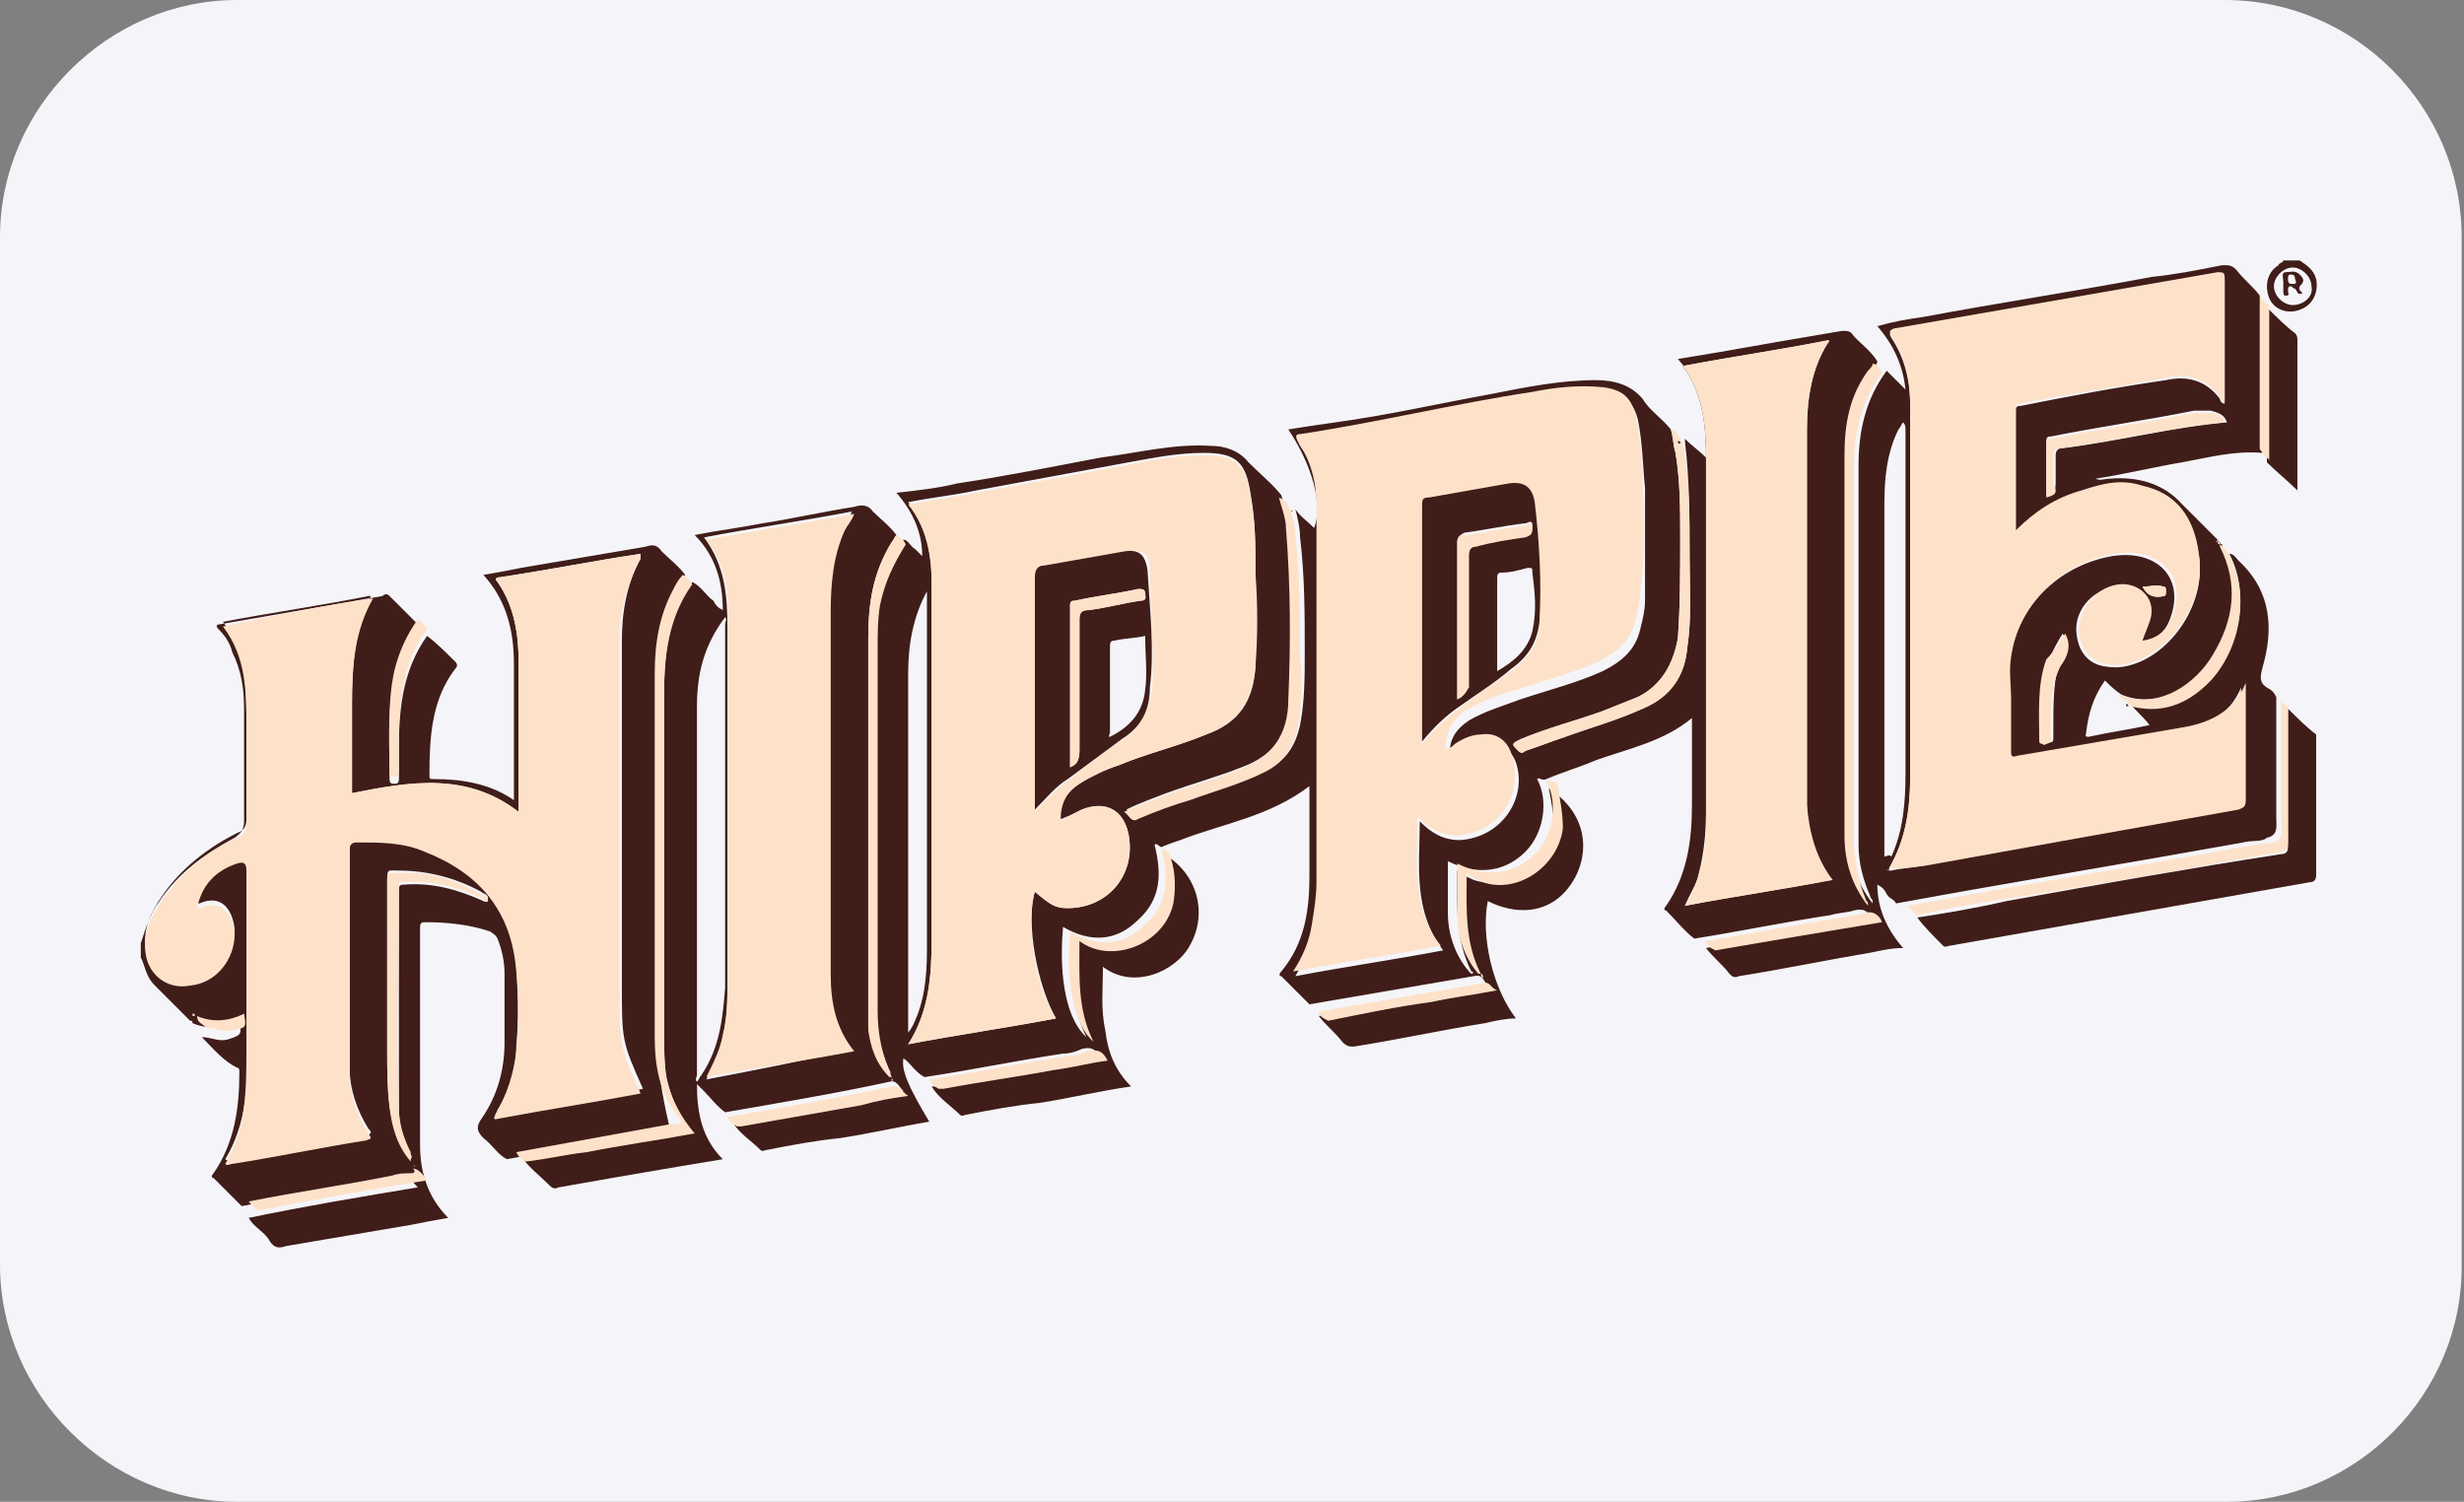 <?xml version="1.0" encoding="UTF-8"?> <svg xmlns="http://www.w3.org/2000/svg" xmlns:xlink="http://www.w3.org/1999/xlink" version="1.1" id="Layer_1" x="0px" y="0px" viewBox="0 0 105 64" style="enable-background:new 0 0 105 64;" xml:space="preserve"><rect x="0" y="0" width="105" height="64" fill="#808080" stroke="none"/> <style type="text/css"> .hpc0{fill:#F5F5F9;} .hpc1{fill:#401D19;} .hpc2{fill:#FDE2C9;} </style> <path class="hpc0" d="M94.9,64H10.1C4.6,64,0,59.4,0,53.9V10.1C0,4.6,4.6,0,10.1,0h84.7c5.6,0,10.1,4.6,10.1,10.1v43.7 C105,59.4,100.4,64,94.9,64z"></path> <g> <path class="hpc1" d="M28,44.2c0-3,0-6,0-9c0-2.2,0-4.4,0-6.5c0-1.3,0.2-2.5,0.8-3.6c0.1-0.2,0.2-0.4,0.4-0.6c-0.3-0.4-0.7-0.7-1-1 c-0.2-0.3-0.4-0.3-0.7-0.2c-1.8,0.3-3.5,0.6-5.3,0.9c-0.5,0.1-1,0.2-1.6,0.3c1,1.1,1.3,2.4,1.3,3.8c0,1.8,0,3.6,0,5.4 c0,0.1,0,0.2,0,0.4c-1-0.7-2.2-0.9-3.4-0.9c-0.2,0-0.2,0-0.2-0.2c0-1.6,0.1-3.2,1.1-4.5c0.1-0.1,0.1-0.2,0-0.3 c-0.4-0.4-0.8-0.8-1.2-1.1c-1,1.4-1.2,3-1.2,4.7c0,0.5,0,0.9,0,1.4c0,0.2-0.1,0.2-0.2,0.2c-0.1,0-0.2,0-0.2-0.2 c0-1.4-0.1-2.9,0.2-4.3c0.2-0.8,0.5-1.5,1-2.2c0,0,0-0.1,0-0.1c-0.4-0.4-0.8-0.8-1.2-1.2c-0.1-0.1-0.2-0.1-0.3,0 c-2.3,0.4-4.6,0.8-6.9,1.2c-0.2,0-0.2,0.1-0.1,0.2c0.3,0.3,0.5,0.6,0.6,1c0.4,0.8,0.5,1.6,0.5,2.4c0,1.6,0,3.2,0,4.8 c0,0.3-0.1,0.5-0.4,0.7c-1.3,0.7-2.4,1.5-3.2,2.7c-0.4,0.5-0.6,1.2-0.8,1.8v0.6c0.2,0.4,0.2,0.8,0.6,1.2c0.5,0.5,1,1,1.5,1.5 c0.1,0,0.1,0,0.1,0.1l0,0c0.7,0.3,1.4,0.2,2-0.1c0.1,0.6,0.1,0.6-0.5,0.8c-0.4,0.1-0.7-0.1-1.1-0.1c0.5,0.5,0.9,1,1.5,1.3 c0.1,0,0.1,0.1,0.1,0.2c0,1.5-0.2,3-1.1,4.3c-0.1,0.1-0.1,0.2,0,0.2c0.4,0.4,0.8,0.8,1.2,1.2c2-0.4,4.1-0.7,6.1-1.1 c0.3-0.1,0.5-0.1,0.8-0.1c0.2,0,0.2-0.1,0.1-0.2c0.2,0.2,0.3,0.4,0.5,0.6c-2.4,0.4-4.8,0.8-7.2,1.3c0.2,0.4,0.7,0.6,0.9,1 c0.2,0.3,0.4,0.3,0.7,0.2c1.8-0.3,3.5-0.6,5.3-0.9c0.5-0.1,1-0.2,1.6-0.3c-0.9-0.9-1.2-2-1.2-3.1c0-3,0-6.1,0-9.2 c0-0.2,0-0.3,0.2-0.3c1,0,1.9,0.1,2.8,0.4c0.1,0.1,0.2,0.1,0.3,0.3c0.2,0.5,0.3,1,0.3,1.5c0,1,0,2,0,2.9c0,1.2-0.3,2.3-1,3.3 c-0.2,0.3-0.2,0.5,0.1,0.8c0.4,0.3,0.6,0.7,1,0.9c2.2-0.4,4.4-0.8,6.6-1.2c0.1,0,0.1,0,0.2,0c0.2,0,0.3-0.1,0.1-0.3 C28.2,46.6,28,45.4,28,44.2z M17.6,49.6C17.6,49.6,17.5,49.5,17.6,49.6C17.5,49.5,17.5,49.5,17.6,49.6 C17.6,49.5,17.6,49.5,17.6,49.6C17.7,49.6,17.7,49.6,17.6,49.6C17.6,49.7,17.6,49.6,17.6,49.6z M20.6,38.4 c-1.1-0.5-2.2-0.8-3.4-0.7c-0.1,0-0.2,0-0.2,0.2c0,3.2,0,6.3,0,9.4c0,0.7,0.2,1.3,0.5,1.9c0,0,0.1,0.1,0,0.2 c-0.6-0.7-0.8-1.5-0.9-2.3c-0.1-0.8-0.1-1.6-0.1-2.4v-7.1c0-0.6,0-0.5,0.5-0.5c1.2,0,2.4,0.3,3.5,0.9c0.1,0.1,0.3,0.1,0.3,0.3 C20.7,38.5,20.6,38.4,20.6,38.4z M21.2,47.5c-0.1-0.1,0-0.1,0-0.2c0.5-0.8,0.8-1.8,0.8-2.7c0.1-1.1,0.1-2.2,0-3.4 c-0.2-2.6-1.6-4.2-3.9-5.1c-0.9-0.4-1.9-0.4-2.9-0.4c-0.2,0-0.3,0.1-0.3,0.3c0,3.2,0,6.4,0,9.5c0,0.9,0.3,1.8,0.8,2.6 c0.1,0.1,0.2,0.2-0.1,0.3c-1.9,0.3-3.8,0.7-5.7,1c-0.1,0-0.2,0.1-0.3,0c0.9-1.5,1-3.2,0.9-4.9c0-2.5,0-5.1,0-7.6 c0-0.3-0.1-0.4-0.4-0.3c-0.9,0.3-1.5,0.9-1.7,1.9c0.1,0,0.1,0,0.1,0c0.9-0.4,1.4,0.2,1.5,1.1c0,1.1-0.8,2.1-1.9,2.2 c-1,0.2-1.8-0.4-1.9-1.4c-0.1-0.8,0.2-1.5,0.7-2.2c0.8-1.2,2-2.1,3.2-2.7c0.3-0.1,0.4-0.3,0.4-0.6c0-1.4,0-2.7,0-4.1 c0-1.5,0-3-1-4.3c2.1-0.4,4.2-0.7,6.2-1.1c0,0,0.1,0,0.1,0c0,0,0,0,0,0C15.1,26.9,15,28.4,15,30c0,1.1,0,2.2,0,3.4v0.4 c2.5-0.5,4.9-0.9,7.1,0.8v-0.4c0-2,0-4,0-6c0-1.2-0.2-2.4-0.9-3.4c-0.1-0.1-0.1-0.2,0.1-0.2c2-0.3,4-0.7,6-1c0,0,0,0,0,0 c0,0.1,0,0.1,0,0.2c-0.6,1.1-0.8,2.3-0.8,3.5V42c0,2.3,0,2.4,0.9,4.4C25.3,46.8,23.2,47.2,21.2,47.5z"></path> <path class="hpc1" d="M98.7,11.9c-0.1-0.4-0.4-0.6-0.7-0.8h-0.7c0,0.1-0.2,0.1-0.2,0.2c-0.5,0.3-0.6,0.9-0.4,1.4 c0.2,0.5,0.8,0.7,1.3,0.5C98.6,13,98.8,12.4,98.7,11.9z M97.7,13c-0.4,0-0.8-0.4-0.8-0.8c0-0.4,0.4-0.8,0.8-0.8 c0.4,0,0.8,0.4,0.8,0.8C98.6,12.6,98.2,13,97.7,13z"></path> <path class="hpc1" d="M97,34.8c0-1.7,0-3.4,0-5.1c-0.1-0.2-0.2-0.3-0.4-0.4c-0.3-0.2-0.3-0.4-0.2-0.8c0.5-1.7,0.4-3.3-1-4.6 c-0.1-0.1-0.2-0.3-0.4-0.3c1,1.9,0.3,4.4-1.1,5.6c-0.9,0.8-1.9,1.1-3.1,0.8h0c0,0,0,0,0,0c0.2,0.3,0.5,0.5,0.8,0.9 c-0.9,0.2-1.7,0.3-2.6,0.5c-0.2,0-0.1-0.1-0.1-0.2c0.1-0.8,0.3-1.5,0.8-2.2c0.2,0.2,0.4,0.4,0.7,0.6c1.7,0.7,3.3-0.5,4-1.7 c0.9-1.5,1.1-3,0.3-4.6c0,0,0-0.1,0-0.1c-0.1,0-0.1-0.1-0.1-0.1c0,0-0.1,0-0.1-0.1c-0.5-0.5-1-1-1.5-1.5c-0.8-0.9-1.9-1.2-3.1-1.1 c-0.2,0-0.4,0.1-0.6,0c1.3-0.2,2.5-0.5,3.7-0.7c1.1-0.2,2.2-0.5,3.4-0.4c0-0.1-0.1-0.1-0.1-0.2c0-2.1,0-4.3,0-6.5 c-0.3-0.4-0.7-0.7-1-1.1c-0.2-0.2-0.3-0.2-0.6-0.2c-1,0.2-2,0.4-3,0.5c-3.2,0.6-6.5,1.1-9.7,1.7c-0.7,0.1-1.3,0.2-2,0.4 c0.7,0.8,1.1,1.7,1.2,2.7c-0.3-0.3-0.5-0.5-0.8-0.8c-0.9,1.2-1.2,2.6-1.2,4v16.2c0,0.8,0.2,1.5,0.5,2.2c0,0.1,0.1,0.1,0.1,0.2 c0,0,0,0.1,0,0.1c-0.7-0.9-1-1.9-1-3c0-5.4,0-10.8,0-16.2c0-1.3,0.2-2.5,1-3.6c0.1-0.1,0.2-0.2,0.2-0.3c-0.3-0.5-0.8-0.8-1.1-1.2 c-0.1-0.1-0.2-0.1-0.4-0.1c-1.8,0.3-3.5,0.6-5.2,0.9c-0.6,0.1-1.2,0.2-1.8,0.3c1.1,1.2,1.3,2.6,1.2,4.2c-0.3-0.3-0.6-0.5-0.9-0.8v0 h0c0,0,0,0,0,0.1C72,20.5,72,22,72,23.6c0,1.3,0.1,2.7-0.1,4c-0.1,1.2-0.7,2.1-1.9,2.6c-1.1,0.5-2.2,0.8-3.3,1.2 c-0.6,0.2-1.1,0.4-1.7,0.6c-0.1,0.1-0.2,0.1-0.3,0c-0.3-0.3-0.3-0.3,0.1-0.5c1.2-0.5,2.4-0.8,3.5-1.2c0.5-0.2,1-0.4,1.5-0.6 c1-0.5,1.5-1.4,1.7-2.5c0.1-1.4,0.1-2.8,0.1-4.3c0-1.2,0-2.4-0.2-3.6c-0.1-0.3-0.1-0.7-0.2-1c-0.4-0.5-0.9-0.8-1.2-1.3 c-0.5-0.6-1.2-0.8-2-0.8c-1.5,0-3,0.3-4.5,0.6c-2.2,0.4-4.4,0.9-6.6,1.2c-0.7,0.1-1.4,0.2-2,0.3c1,1.5,1.5,3.2,1.1,4.2 c-0.3-0.3-0.6-0.5-0.8-0.8v0c0.1,0.4,0.2,0.8,0.2,1.2c0.2,1.6,0.2,3.3,0.2,4.9c0,1,0,2.1-0.2,3.1c-0.2,0.9-0.6,1.5-1.4,1.9 c-1,0.5-2.1,0.8-3.2,1.2c-0.7,0.2-1.5,0.5-2.2,0.8c-0.3,0.2-0.4-0.2-0.6-0.3c0.6-0.3,1.2-0.5,1.7-0.7c1.1-0.4,2.2-0.7,3.2-1.1 c1.4-0.5,2.1-1.5,2.1-3c0.1-2.4,0.1-4.8-0.1-7.3c0-0.4-0.2-0.9-0.3-1.3c-0.4-0.5-0.9-0.9-1.4-1.4c-0.4-0.5-1-0.7-1.6-0.7 c-1.6-0.1-3.1,0.3-4.7,0.5c-2.1,0.4-4.1,0.8-6.1,1.1c-0.8,0.2-1.7,0.3-2.6,0.4c0.7,0.8,1.1,1.7,1.1,2.7c-0.1-0.1-0.2-0.2-0.3-0.3 c-0.2-0.1-0.3-0.4-0.5-0.4c-0.5,0.8-0.9,1.6-1.1,2.6c-0.1,0.6-0.1,1.2-0.1,1.8v15.4c0,1,0.2,1.9,0.6,2.8c0,0,0.1,0.1,0,0.2 c0,0,0-0.1,0-0.1c-0.6-0.6-0.8-1.3-0.9-2C37,43.6,37,43.2,37,42.8V27.2c0-1.5,0.2-2.8,1-4.1c0.1-0.1,0.1-0.2,0.2-0.3 c-0.3-0.4-0.7-0.7-1-1c-0.2-0.3-0.5-0.3-0.8-0.2c-1.3,0.2-2.6,0.5-3.9,0.7c-1,0.2-1.9,0.3-2.9,0.5c0.9,0.9,1.2,2,1.2,3.2 c-0.2-0.1-0.3-0.2-0.4-0.4c-0.3-0.2-0.5-0.6-0.9-0.8c-1,1.4-1.2,3-1.2,4.7c0,4.8,0,9.6,0,14.4c0,0.7,0,1.4,0.1,2 c0.2,0.9,0.5,1.6,1.1,2.3c-1.6,0.3-3.1,0.5-4.6,0.8c-0.9,0.1-1.7,0.3-2.6,0.4c0.3,0.4,0.7,0.7,1.1,1.1c0.1,0.1,0.2,0.2,0.4,0.1 c1.7-0.3,3.4-0.6,5.2-0.9c0.6-0.1,1.2-0.2,1.8-0.3c-0.9-0.9-1.1-2-1.1-3.2c0.1,0.1,0.2,0.2,0.3,0.3c0.3,0.3,0.5,0.6,0.9,0.9 c2.3-0.4,4.7-0.8,7-1.3c0.3-0.1,0.4,0.2,0.6,0.4c-0.7,0.1-1.3,0.2-2,0.4c-1.7,0.3-3.4,0.6-5.1,0.9c-0.1,0-0.1,0-0.2,0 c0.3,0.5,0.8,0.8,1.2,1.2c0.1,0.1,0.2,0,0.3,0c1-0.2,2.1-0.4,3.1-0.5c1.3-0.2,2.6-0.5,3.8-0.7c-0.9-1.5-1.2-2.2-1.1-2.7 c0.3,0.2,0.5,0.6,0.9,0.8c2-0.3,3.9-0.7,5.9-1c0.3,0,0.6-0.1,0.8-0.2c0.4-0.1,0.6,0,0.8,0.4c-0.8,0.1-1.5,0.3-2.3,0.4 c-1.6,0.3-3.1,0.5-4.7,0.8c-0.1,0-0.1,0-0.2,0c0.3,0.5,0.8,0.8,1.2,1.2c0.1,0.1,0.2,0,0.3,0c1-0.2,2.1-0.4,3.1-0.5 c1.3-0.2,2.5-0.5,3.9-0.7c-0.7-0.7-1-1.5-1.1-2.4c-0.2-0.9-0.1-1.8-0.1-2.7c1.3,1,3.1,0.2,3.7-0.9c0.8-1.4,0.3-3.1-1.1-3.9 c0.2,0.6,0.2,1.2,0.1,1.9c-0.4,1.8-2.7,2.6-4,1.6c0,1.5-0.1,2.9,0.6,4.3c-0.8-0.7-1.2-2.4-1-4.7c1.2,0.7,2.3,0.6,3.2-0.3 c1-0.9,1-2,0.7-3.2c0.1-0.1,0.2,0.1,0.3,0.1c0.2-0.1,0.5-0.2,0.8-0.3c1.8-0.7,3.8-1,5.5-2.3c0,0.1,0,0.1,0,0.2c0,1.2,0,2.4,0,3.6 c0,1.5-0.2,2.9-1.2,4.1c-0.1,0.1-0.1,0.2,0,0.2c0.4,0.4,0.8,0.8,1.2,1.2c2.3-0.4,4.7-0.8,7-1.2c0.4-0.1,0.4,0.2,0.6,0.4 c-1,0.2-1.9,0.3-2.8,0.5c-1.5,0.2-2.9,0.5-4.4,0.8c0.3,0.4,0.7,0.7,1,1.1c0.2,0.2,0.3,0.2,0.5,0.2c1.9-0.3,3.7-0.7,5.6-1 c0.4-0.1,0.9-0.2,1.3-0.2c-1-1.3-1.5-3.5-1.2-5c1.2,0.6,2.4,0.5,3.2-0.3c1.1-1.1,1.4-3.2-0.6-4.5c0.1,0.5,0.2,1,0.2,1.6 c-0.2,1.6-1.9,2.8-3.4,2.3c-0.2-0.1-0.5-0.2-0.7-0.4c0,1.5-0.1,2.9,0.6,4.3c0.1,0,0.1,0.1,0,0.1c0,0-0.1-0.1-0.1-0.1 c-0.6-0.7-0.9-1.6-0.9-2.5c0-0.7,0-1.5,0-2.2c1.2,0.6,2.4,0.5,3.3-0.4c0.8-0.8,1-2.2,0.5-3.1c0.1-0.1,0.2,0.1,0.4,0 c0.7-0.3,1.4-0.5,2.1-0.8c1.4-0.5,2.9-0.8,4.1-1.8c0,1.3,0,2.5,0,3.7c0,1.5-0.2,3-1.1,4.3c-0.1,0.1-0.1,0.2,0,0.2 c0.4,0.4,0.8,0.9,1.2,1.2c1.9-0.3,3.8-0.7,5.8-1c0.3-0.1,0.7-0.1,1-0.2c0.4-0.1,0.6,0,0.8,0.4c-2.4,0.4-4.8,0.8-7.1,1.2 c0.3,0.4,0.7,0.7,1,1.1c0.1,0.1,0.2,0.2,0.4,0.1c1.9-0.3,3.8-0.7,5.6-1c0.5-0.1,0.9-0.2,1.4-0.2c-0.7-0.8-1.1-1.7-1.1-2.7 c0.2,0.1,0.3,0.2,0.4,0.4s0.3,0.2,0.4,0.4c4.9-0.9,9.8-1.7,14.8-2.6c0.3-0.1,0.8,0,1-0.2C97.1,35.6,97,35.2,97,34.8z M29.9,45.8 c-0.1,0.1-0.1,0.2-0.2,0.3c-0.1-0.1,0-0.2,0-0.3c0-5.2,0-10.5,0-15.7c0-1.4,0.3-2.6,1.2-3.8c0.1,0.1,0,0.2,0,0.3 c0,5.2,0,10.3,0,15.5C30.8,43.3,30.7,44.6,29.9,45.8z M30.1,46c0.3-0.6,0.6-1.2,0.7-1.8c0.2-0.8,0.2-1.6,0.2-2.5c0-5,0-9.9,0-14.9 c0-1.4-0.1-2.7-1-3.9c2.1-0.4,4.2-0.7,6.3-1.1c-0.1,0.3-0.3,0.5-0.4,0.7c-0.5,1.1-0.6,2.3-0.6,3.5c0,5.1,0,10.3,0,15.4 c0,1.2,0.2,2.3,1,3.3C34.3,45.2,32.2,45.6,30.1,46z M38.7,44v-4.3c0-3.7,0-7.4,0-11c0-1.2,0.2-2.4,0.8-3.5v0.5c0,4.9,0,9.9,0,14.8 c0,1.1-0.1,2.2-0.6,3.2C38.9,43.7,38.8,43.9,38.7,44z M45.5,38.7c-0.5,0-0.7-0.1-1.4-0.7c-0.4,1.3,0.1,4,0.9,5.4 c-2.1,0.4-4.2,0.7-6.3,1.1c0.9-1.4,1-2.9,1-4.5V24.8c0-1.2-0.2-2.3-1-3.4c1-0.2,2-0.3,2.9-0.5c2.2-0.4,4.3-0.8,6.5-1.2 c1.1-0.2,2.1-0.4,3.2-0.4c1.4,0,1.8,0.4,2,1.8c0.2,1.1,0.2,2.1,0.2,3.2c0,1.4,0,2.7,0,4.1c-0.1,1.5-0.7,2.4-2.1,2.9 c-1.2,0.5-2.5,0.8-3.7,1.3c-0.6,0.2-1.2,0.4-1.7,0.8c-0.6,0.4-0.9,0.9-0.8,1.5c0.1,0,0.2-0.1,0.3-0.1c0.2-0.1,0.4-0.2,0.6-0.3 c1-0.4,1.8,0,2,1.1C48.4,37.3,47.2,38.7,45.5,38.7z M63.2,41.6C63.2,41.6,63.2,41.7,63.2,41.6C63.2,41.7,63.2,41.6,63.2,41.6 C63.2,41.6,63.2,41.6,63.2,41.6z M62.2,35.8c-0.7,0-1.2-0.3-1.7-0.8c0,1.9-0.3,3.8,1,5.5c-2.1,0.4-4.2,0.7-6.3,1.1 c0.4-0.7,0.6-1.3,0.8-2c0.1-0.6,0.2-1.2,0.2-1.8c0-5.3,0-10.7,0-16c0-1-0.2-2-0.8-2.8c-0.1-0.2-0.1-0.2,0.1-0.3 c3.3-0.5,6.6-1.2,9.9-1.8c1-0.2,2-0.3,3-0.2c0.8,0.1,1.2,0.4,1.4,1.2c0.2,1,0.2,1.9,0.3,2.9c0,1.6,0,3.2,0,4.8 c0,0.4-0.1,0.8-0.2,1.2c-0.2,0.9-0.8,1.4-1.6,1.8c-1.1,0.5-2.3,0.8-3.5,1.2c-0.8,0.3-1.5,0.5-2.2,0.9c-0.6,0.4-0.9,0.9-0.8,1.6 c0.2,0,0.3-0.1,0.4-0.2c0.3-0.2,0.7-0.4,1.1-0.4c0.6,0,1.1,0.2,1.3,0.8C65.1,34,64,35.7,62.2,35.8z M71.8,38.6 c0.2-0.5,0.5-0.9,0.6-1.4c0.2-0.8,0.3-1.7,0.3-2.6c0-5,0-10,0-15c0-1.4-0.1-2.8-1-4c2.1-0.4,4.2-0.7,6.2-1.1c0.1,0,0,0.1,0,0.1 c-0.7,1.1-0.9,2.4-0.9,3.7c0,5.3,0,10.7,0,16c0,1.1,0.3,2.2,1,3.2C76,37.9,73.9,38.2,71.8,38.6z M94.9,18c-2.3,0.2-4.6,0.8-7,1.1 c-0.2,0-0.3,0.1-0.3,0.3c0,0.4,0,0.8,0,1.2c0,0.3-0.1,0.5-0.4,0.5c0-0.8,0-1.5,0-2.3c0-0.2,0.1-0.2,0.2-0.2c2-0.4,4.1-0.7,6.1-1.1 c0.2,0,0.5,0,0.7,0C94.6,17.6,94.8,17.7,94.9,18z M80.3,36.5V21.5c0-1.1,0.1-2.2,0.6-3.2c0.1-0.1,0.1-0.2,0.2-0.3 c0.1,0.1,0.1,0.2,0.1,0.3c0,4.9,0,9.8,0,14.7c0,1.2-0.1,2.4-0.6,3.5C80.5,36.4,80.4,36.5,80.3,36.5C80.4,36.6,80.3,36.5,80.3,36.5z M95.5,34.1c0,0.3-0.1,0.3-0.3,0.4c-4.5,0.8-9,1.6-13.4,2.4c-0.4,0.1-0.8,0.1-1.2,0.2c0,0,0,0-0.1,0c0,0,0,0,0-0.1 c0.7-1.2,0.9-2.5,0.9-3.9V17.3c0-1-0.2-2-0.8-2.9c-0.1-0.2-0.1-0.2,0.1-0.3c4.6-0.8,9.2-1.6,13.8-2.4c0.2,0,0.3,0,0.3,0.2 c0,1.8,0,3.5,0,5.3c-0.1,0-0.2-0.1-0.2-0.2c-0.6-0.8-1.4-1-2.3-0.8c-2.1,0.3-4.2,0.7-6.2,1.1c-0.1,0-0.2,0-0.2,0.2v5.2 c0.8-0.8,1.7-1.4,2.8-1.7c0.9-0.3,1.7-0.5,2.6-0.2c1.4,0.3,2.2,1.3,2.4,2.9c0.3,1.8-0.9,3.8-2.5,4.5c-0.5,0.2-0.9,0.3-1.5,0.2 c-0.7-0.1-1.1-0.6-1.2-1.3c-0.2-1.2,0.9-2.2,2-2.1c0.8,0.1,1.3,0.8,1,1.6c-0.1,0.2-0.2,0.5-0.3,0.8c0.7-0.1,1.1-0.5,1.3-1.1 c0.6-1.7-0.6-2.9-2.5-2.6c-2.3,0.4-4.1,2.2-4.4,4.5c-0.1,0.6,0,1.2,0,1.8c0,0.8,0,1.5,0,2.2c0,0.2,0,0.3,0.2,0.2 c2.3-0.4,4.7-0.8,7-1.2c1.2-0.2,2.2-0.7,2.7-1.9c0,0.1,0,0.2,0,0.3C95.5,31,95.5,32.5,95.5,34.1z M91.3,25c0.3,0,0.6-0.1,0.9,0 c0.1,0,0.1,0.1,0.1,0.2c0,0.1,0,0.2-0.1,0.2C91.8,25.5,91.5,25.4,91.3,25z M87.5,31v0.5c0,0.2-0.2,0.1-0.3,0.2 c-0.1,0.1-0.2,0-0.2-0.1c0-1.2-0.1-2.4,0.3-3.5c0.2-0.4,0.4-0.8,0.6-1.1c0.3,0.5,0.1,1-0.2,1.4C87.5,29.2,87.5,30.1,87.5,31z"></path> <path class="hpc1" d="M98.7,31.6c0,1.9,0,3.8,0,5.7c0,0.2-0.1,0.3-0.3,0.3c-5.1,0.9-10.2,1.8-15.3,2.7c-0.1,0-0.2,0.1-0.3,0 c-0.4-0.4-0.8-0.8-1.1-1.2c1.3-0.2,2.5-0.4,3.8-0.7c3.9-0.7,7.8-1.4,11.7-2c0.3,0,0.3-0.2,0.3-0.4c0-1.9,0-3.9,0-5.8 c0.4,0.4,0.8,0.8,1.2,1.1C98.7,31.4,98.7,31.5,98.7,31.6z"></path> <path class="hpc2" d="M29.6,48.3c-1.6,0.3-3.1,0.5-4.6,0.8c-0.9,0.1-1.7,0.3-2.6,0.4c-0.2-0.1-0.3-0.2-0.4-0.4 c2.2-0.4,4.4-0.8,6.6-1.2c0.1,0,0.1,0,0.2,0c0.2,0,0.3-0.1,0.1-0.3c-0.8-1-1-2.2-1-3.4c0-3,0-6,0-9c0-2.2,0-4.4,0-6.5 c0-1.3,0.2-2.5,0.8-3.6c0.1-0.2,0.2-0.4,0.4-0.6c0.2,0.1,0.3,0.2,0.4,0.4c-1,1.4-1.2,3-1.2,4.7c0,4.8,0,9.6,0,14.4 c0,0.7,0,1.4,0.1,2C28.6,46.8,29,47.6,29.6,48.3z"></path> <path class="hpc2" d="M97.5,30.1c0,1.9,0,3.9,0,5.8c0,0.3-0.1,0.4-0.3,0.4c-3.9,0.7-7.8,1.4-11.7,2c-1.3,0.2-2.5,0.4-3.8,0.7 c-0.2-0.1-0.3-0.3-0.4-0.4c4.9-0.9,9.8-1.7,14.8-2.6c0.3-0.1,0.8,0,1-0.2c0.2-0.2,0.1-0.6,0.1-1c0-1.7,0-3.4,0-5.1 C97.2,29.9,97.3,30,97.5,30.1z"></path> <path class="hpc2" d="M79.5,38.3c0,0.1,0.1,0.1,0.1,0.2c0,0,0,0.1,0,0.1c-0.7-0.9-1-1.9-1-3c0-5.4,0-10.8,0-16.2 c0-1.3,0.2-2.5,1-3.6c0.1-0.1,0.2-0.2,0.2-0.3c0.2,0,0.3,0.2,0.4,0.4c-0.9,1.2-1.2,2.6-1.2,4v16.2C79.1,36.9,79.2,37.6,79.5,38.3z"></path> <path class="hpc2" d="M37.4,43.1c0,1,0.2,1.9,0.6,2.8c0,0,0,0-0.1,0c-0.6-0.6-0.8-1.3-0.9-2C37,43.6,37,43.2,37,42.8V27.2 c0-1.5,0.2-2.8,1-4.1c0.1-0.1,0.1-0.2,0.2-0.3c0.2,0.1,0.3,0.2,0.4,0.4c-0.5,0.8-0.9,1.6-1.1,2.6c-0.1,0.6-0.1,1.2-0.1,1.8V43.1z"></path> <path class="hpc2" d="M55.3,31c-0.2,0.9-0.6,1.5-1.4,1.9c-1,0.5-2.1,0.8-3.2,1.2c-0.7,0.2-1.5,0.5-2.2,0.8c-0.3,0.2-0.4-0.2-0.6-0.3 c0.6-0.3,1.2-0.5,1.7-0.7c1.1-0.4,2.2-0.7,3.2-1.1c1.4-0.5,2.1-1.5,2.1-3c0.1-2.4,0.1-4.8-0.1-7.3c0-0.4-0.2-0.9-0.3-1.3 c0.2,0.1,0.4,0.2,0.4,0.4c0,0,0,0.1,0.1,0.1c0.1,0.4,0.2,0.8,0.2,1.2c0.2,1.6,0.2,3.3,0.2,4.9C55.5,29,55.5,30,55.3,31z"></path> <path class="hpc2" d="M71.9,27.6c-0.1,1.2-0.7,2.1-1.9,2.6c-1.1,0.5-2.2,0.8-3.3,1.2c-0.6,0.2-1.1,0.4-1.7,0.6 c-0.1,0.1-0.2,0.1-0.3,0c-0.3-0.3-0.3-0.3,0.1-0.5c1.2-0.5,2.4-0.8,3.5-1.2c0.5-0.2,1-0.4,1.5-0.6c1-0.5,1.5-1.4,1.7-2.5 c0.1-1.4,0.1-2.8,0.1-4.3c0-1.2,0-2.4-0.2-3.6c-0.1-0.3-0.1-0.7-0.2-1c0.2,0,0.3,0.2,0.4,0.4c0,0.1,0,0.1,0.1,0.1c0,0,0,0,0,0.1 C72,20.5,72,22,72,23.6C72,25,72.1,26.3,71.9,27.6z"></path> <path class="hpc1" d="M97.9,14.5v6.4c-0.4-0.4-0.9-0.8-1.3-1.2c0-0.1,0-0.3,0-0.4c0-2,0-4.1,0-6.2c0.4,0.4,0.8,0.8,1.2,1.1 C97.9,14.3,97.9,14.4,97.9,14.5z"></path> <path class="hpc2" d="M50,38.5c-0.4,1.8-2.7,2.6-4,1.6c0,1.5-0.1,2.9,0.6,4.3c-0.8-0.7-1.2-2.4-1-4.7c1.2,0.7,2.3,0.6,3.2-0.3 c1-0.9,1-2,0.7-3.2c0.1-0.1,0.2,0.1,0.3,0.1c0,0.1,0.1,0.2,0.1,0.3C50.1,37.2,50.1,37.9,50,38.5z"></path> <path class="hpc2" d="M66.6,35.3c-0.2,1.6-1.9,2.8-3.4,2.3c-0.2-0.1-0.5-0.2-0.7-0.4c0,1.5-0.1,2.9,0.6,4.3c0,0,0,0-0.1,0 c-0.6-0.7-0.9-1.6-0.9-2.5c0-0.7,0-1.5,0-2.2c1.2,0.6,2.4,0.5,3.3-0.4c0.8-0.8,1-2.2,0.5-3.1c0.1-0.1,0.2,0.1,0.4,0 c0,0.1,0.1,0.2,0.1,0.3C66.5,34.2,66.6,34.7,66.6,35.3z"></path> <path class="hpc2" d="M90.7,30.1L90.7,30.1L90.7,30.1C90.7,30.1,90.7,30.1,90.7,30.1z"></path> <path class="hpc2" d="M93.9,29.3c-0.9,0.8-1.9,1.1-3.1,0.8c0-0.1-0.1-0.1-0.1-0.1c-0.1-0.2-0.4-0.2-0.4-0.4c1.7,0.7,3.3-0.5,4-1.7 c0.9-1.5,1.1-3,0.3-4.6c0,0,0-0.1,0-0.1v0c0.2,0.1,0.3,0.3,0.4,0.5C96,25.6,95.3,28.1,93.9,29.3z"></path> <path class="hpc2" d="M18.2,50.3c-2.4,0.4-4.8,0.8-7.2,1.3c-0.2-0.1-0.3-0.3-0.4-0.4c2-0.4,4.1-0.7,6.1-1.1c0.3-0.1,0.5-0.1,0.8-0.1 c0.2,0,0.2-0.1,0.1-0.2C17.8,49.8,18,50,18.2,50.3z"></path> <path class="hpc2" d="M38.7,46.7c-0.7,0.1-1.3,0.2-2,0.4c-1.7,0.3-3.4,0.6-5.1,0.9c-0.1,0-0.1,0-0.2,0c-0.2-0.1-0.3-0.2-0.4-0.4 c2.3-0.4,4.7-0.8,7-1.3C38.3,46.2,38.4,46.5,38.7,46.7z"></path> <path class="hpc2" d="M80.2,39.3c-2.4,0.4-4.8,0.8-7.1,1.2c-0.2-0.1-0.4-0.2-0.4-0.4c1.9-0.3,3.8-0.7,5.8-1c0.3-0.1,0.7-0.1,1-0.2 C79.8,38.8,80.1,39,80.2,39.3z"></path> <path class="hpc2" d="M47.2,45.2c-0.8,0.1-1.5,0.3-2.3,0.4c-1.6,0.3-3.1,0.5-4.7,0.8c-0.1,0-0.1,0-0.2,0c-0.2-0.1-0.3-0.2-0.4-0.4 c2-0.3,3.9-0.7,5.9-1c0.3,0,0.6-0.1,0.8-0.2C46.8,44.7,47,44.8,47.2,45.2z"></path> <path class="hpc2" d="M63.8,42.2c-1,0.2-1.9,0.3-2.8,0.5c-1.5,0.2-2.9,0.5-4.4,0.8c-0.2-0.1-0.4-0.2-0.4-0.4c2.3-0.4,4.7-0.8,7-1.2 C63.5,41.8,63.5,42.1,63.8,42.2z"></path> <path class="hpc2" d="M18.2,26.8c-1,1.4-1.2,3-1.2,4.7c0,0.5,0,0.9,0,1.4c0,0.2-0.1,0.2-0.2,0.2c-0.1,0-0.2,0-0.2-0.2 c0-1.4-0.1-2.9,0.2-4.3c0.2-0.8,0.5-1.5,1-2.2C18,26.5,18.1,26.7,18.2,26.8z"></path> <path class="hpc2" d="M96.7,13c0,2,0,4.1,0,6.2c0,0.1,0,0.3,0,0.4c-0.1-0.1-0.2-0.2-0.3-0.3c0-0.1-0.1-0.1-0.1-0.2 c0-2.1,0-4.3,0-6.5C96.4,12.8,96.5,12.9,96.7,13z"></path> <path class="hpc2" d="M9.9,43.9c-0.4,0.1-0.7-0.1-1.1-0.1c-0.2-0.2-0.4-0.2-0.4-0.5c0.7,0.3,1.4,0.2,2-0.1 C10.5,43.8,10.5,43.8,9.9,43.9z"></path> <path class="hpc2" d="M94.6,23.2L94.6,23.2c-0.1,0-0.1-0.1-0.1-0.1C94.6,23.1,94.6,23.1,94.6,23.2z"></path> <path class="hpc2" d="M8.3,43.3c-0.1,0-0.1,0-0.1-0.1C8.3,43.2,8.3,43.2,8.3,43.3z"></path> <path class="hpc2" d="M94.5,23.1C94.4,23.1,94.4,23,94.5,23.1C94.4,23,94.5,23,94.5,23.1z"></path> <path class="hpc1" d="M55.1,21.8L55.1,21.8C55,21.8,55,21.7,55.1,21.8C55.1,21.7,55.1,21.7,55.1,21.8z"></path> <path class="hpc1" d="M71.6,18.9L71.6,18.9L71.6,18.9c-0.1,0-0.1,0-0.1-0.1C71.6,18.8,71.6,18.8,71.6,18.9z"></path> <path class="hpc2" d="M15.9,25.5C15.1,26.9,15,28.4,15,30c0,1.1,0,2.2,0,3.4c0,0.1,0,0.2,0,0.4c2.5-0.5,4.9-0.9,7.1,0.8 c0-0.1,0-0.3,0-0.4c0-2,0-4,0-6c0-1.2-0.2-2.4-0.9-3.4c-0.1-0.1-0.1-0.2,0.1-0.2c2-0.3,4-0.7,6-1c0,0,0,0,0,0c0,0.1,0,0.1,0,0.2 c-0.6,1.1-0.9,2.3-0.9,3.5c0,5,0,9.9,0,14.9c0,2.3,0,2.4,0.9,4.4c-2.1,0.4-4.1,0.7-6.2,1.1c-0.1-0.1,0-0.1,0-0.2 c0.5-0.8,0.8-1.8,0.9-2.7c0.1-1.1,0.1-2.2,0-3.4c-0.2-2.6-1.6-4.2-3.9-5.1c-0.9-0.4-1.9-0.4-2.9-0.4c-0.2,0-0.3,0.1-0.3,0.3 c0,3.2,0,6.3,0,9.5c0,0.9,0.3,1.8,0.8,2.6c0.1,0.2,0.2,0.2-0.1,0.3c-1.9,0.3-3.8,0.7-5.7,1c-0.1,0-0.2,0.1-0.3,0 c0.9-1.5,0.9-3.2,0.9-4.9c0-2.5,0-5.1,0-7.6c0-0.3-0.1-0.4-0.4-0.3c-0.9,0.3-1.5,0.9-1.7,1.9c0,0,0.1,0,0.1,0 c0.9-0.4,1.4,0.2,1.5,1.1c0,1.1-0.8,2.1-1.9,2.2c-1,0.2-1.8-0.5-1.9-1.4c-0.1-0.8,0.2-1.5,0.7-2.2c0.8-1.2,1.9-2.1,3.2-2.7 c0.3-0.1,0.4-0.3,0.4-0.6c0-1.4,0-2.7,0-4.1c0-1.5,0-3-1-4.3C11.8,26.2,13.8,25.8,15.9,25.5C15.9,25.5,15.9,25.5,15.9,25.5z"></path> <path class="hpc2" d="M17.5,49.5c-0.6-0.7-0.8-1.5-0.9-2.3c-0.1-0.8-0.1-1.6-0.1-2.4c0-2.4,0-4.7,0-7.1c0-0.6,0-0.5,0.5-0.5 c1.3-0.1,2.4,0.3,3.5,0.9c0.1,0.1,0.3,0.1,0.3,0.3c-0.1,0.1-0.1,0-0.2-0.1c-1.1-0.5-2.2-0.8-3.4-0.7c-0.2,0-0.2,0-0.2,0.2 c0,3.1-0.1,6.3,0,9.4c0,0.7,0.2,1.3,0.5,1.9C17.5,49.3,17.5,49.4,17.5,49.5z"></path> <path class="hpc2" d="M15.9,25.5C15.9,25.5,15.9,25.5,15.9,25.5C16,25.5,15.9,25.5,15.9,25.5C15.9,25.5,15.9,25.5,15.9,25.5z"></path> <path class="hpc2" d="M17.6,49.6C17.6,49.6,17.5,49.5,17.6,49.6C17.5,49.5,17.5,49.5,17.6,49.6C17.6,49.5,17.6,49.5,17.6,49.6 C17.6,49.6,17.6,49.6,17.6,49.6z"></path> <path class="hpc2" d="M17.7,49.7C17.6,49.7,17.6,49.6,17.7,49.7C17.6,49.6,17.6,49.6,17.7,49.7C17.7,49.6,17.7,49.6,17.7,49.7 C17.7,49.7,17.7,49.7,17.7,49.7z"></path> <path class="hpc2" d="M80.5,37c0.7-1.2,0.9-2.5,0.9-3.9c0-5.3,0-10.6,0-15.9c0-1-0.2-2-0.8-2.9c-0.1-0.2-0.1-0.2,0.1-0.3 c4.6-0.8,9.2-1.6,13.8-2.4c0.2,0,0.3,0,0.3,0.2c0,1.8,0,3.5,0,5.3c-0.1,0-0.2-0.1-0.2-0.2c-0.6-0.8-1.4-1-2.3-0.8 c-2.1,0.4-4.2,0.7-6.2,1.1c-0.1,0-0.2,0-0.2,0.2c0,1.7,0,3.4,0,5.2c0.8-0.8,1.7-1.4,2.8-1.7c0.9-0.3,1.7-0.5,2.6-0.2 c1.4,0.3,2.2,1.3,2.4,2.9c0.3,1.8-0.9,3.8-2.5,4.5c-0.5,0.2-0.9,0.3-1.4,0.2c-0.7-0.1-1.1-0.6-1.2-1.3c-0.1-1.1,0.9-2.2,2-2.1 c0.8,0.1,1.3,0.8,1,1.6c-0.1,0.3-0.2,0.5-0.3,0.8c0.7-0.1,1.1-0.5,1.3-1.1c0.6-1.7-0.6-2.9-2.5-2.6c-2.3,0.4-4.1,2.2-4.4,4.4 c-0.1,0.6,0,1.2,0,1.8c0,0.7,0,1.5,0,2.2c0,0.2,0,0.3,0.3,0.2c2.3-0.4,4.7-0.8,7-1.2c1.2-0.2,2.2-0.7,2.7-1.9c0,0.1,0,0.2,0,0.3 c0,1.6,0,3.2,0,4.7c0,0.3-0.1,0.3-0.3,0.4c-4.5,0.8-9,1.6-13.4,2.4C81.3,37,80.9,37,80.5,37C80.5,37.1,80.5,37,80.5,37z"></path> <path class="hpc2" d="M53.5,24.4c0-1.1,0-2.1-0.2-3.2c-0.2-1.4-0.6-1.8-2-1.8c-1.1,0-2.2,0.2-3.2,0.4c-2.2,0.4-4.3,0.8-6.5,1.2 c-0.9,0.2-1.9,0.3-2.9,0.5c0.8,1,1,2.2,1,3.4V40c0,1.5-0.1,3.1-1,4.5c2.1-0.4,4.2-0.7,6.3-1.1c-0.9-1.3-1.3-4.1-0.9-5.4 c0.7,0.6,0.9,0.7,1.4,0.7c1.7,0,2.9-1.4,2.6-3.1c-0.2-1.1-1-1.5-2-1.1c-0.2,0.1-0.4,0.2-0.6,0.3c-0.1,0-0.1,0.2-0.3,0.1 c0-0.7,0.3-1.2,0.8-1.5c0.5-0.3,1.1-0.6,1.7-0.8c1.2-0.5,2.5-0.8,3.7-1.3c1.4-0.5,2-1.5,2.1-2.9C53.6,27.1,53.6,25.8,53.5,24.4z M49.1,29.3c-0.1,0.9-0.5,1.6-1.2,2.2c-0.8,0.5-1.6,1.1-2.3,1.7c-0.5,0.4-1,0.8-1.4,1.3v-0.3c0-3.2,0-6.4,0-9.6 c0-0.3,0-0.4,0.4-0.5c1.2-0.2,2.3-0.4,3.4-0.6c0.7-0.1,1,0.1,1,0.8C49,26,49.2,27.7,49.1,29.3z"></path> <path class="hpc2" d="M70,20.6c0-1-0.1-1.9-0.3-2.9c-0.2-0.8-0.6-1.1-1.4-1.2c-1-0.1-2,0-3,0.2c-3.3,0.5-6.6,1.3-9.9,1.8 c-0.2,0-0.2,0.1-0.1,0.3c0.6,0.9,0.8,1.8,0.8,2.8c0,5.3,0,10.7,0,16c0,0.6-0.1,1.2-0.2,1.8c-0.1,0.7-0.4,1.4-0.8,2 c2.1-0.4,4.2-0.7,6.3-1.1c-1.3-1.6-1-3.5-1-5.5c0.5,0.5,1,0.8,1.7,0.8c1.8-0.1,2.9-1.8,2.3-3.5c-0.2-0.6-0.7-0.9-1.3-0.8 c-0.4,0-0.8,0.2-1.1,0.4c-0.1,0.1-0.2,0.2-0.4,0.2c0-0.7,0.3-1.2,0.8-1.6c0.7-0.4,1.5-0.7,2.2-0.9c1.2-0.4,2.4-0.7,3.5-1.2 c0.8-0.4,1.4-0.9,1.6-1.8c0.1-0.4,0.2-0.8,0.2-1.2C70.1,23.8,70.1,22.2,70,20.6z M65.6,26.6c0,0.8-0.5,1.5-1.2,2 c-0.7,0.5-1.5,1-2.2,1.6c-0.6,0.4-1.1,0.9-1.6,1.5v-0.3c0-3.2,0-6.4,0-9.7c0-0.3,0.1-0.4,0.3-0.4c1.2-0.2,2.3-0.4,3.4-0.6 c0.7-0.1,1,0.1,1.1,0.8C65.6,23.1,65.7,24.8,65.6,26.6z"></path> <path class="hpc2" d="M78.1,37.5c-2.1,0.4-4.2,0.7-6.3,1.1c0.3-0.5,0.5-0.9,0.6-1.4c0.3-0.9,0.3-1.7,0.3-2.6c0-5,0-10,0-15 c0-1.4-0.1-2.8-1-4c2.1-0.4,4.2-0.7,6.2-1.1c0.1,0.1,0,0.1,0,0.1c-0.7,1.1-0.9,2.4-0.9,3.7c0,5.3,0,10.7,0,16 C77.1,35.5,77.4,36.6,78.1,37.5z"></path> <path class="hpc2" d="M30.1,23c2.1-0.4,4.2-0.7,6.3-1.1c-0.1,0.3-0.3,0.5-0.4,0.7c-0.5,1.1-0.6,2.3-0.6,3.5c0,5.1,0,10.3,0,15.4 c0,1.2,0.2,2.3,1,3.3c-2.1,0.4-4.2,0.7-6.3,1.1c0.3-0.6,0.6-1.2,0.7-1.8c0.2-0.8,0.2-1.6,0.2-2.4c0-5,0-9.9,0-14.9 C31.1,25.5,31,24.2,30.1,23z"></path> <path class="hpc2" d="M87.2,21.2c0-0.8,0-1.5,0-2.3c0-0.2,0.1-0.2,0.2-0.2c2-0.4,4.1-0.7,6.1-1.1c0.2,0,0.5,0,0.7,0 c0.3,0,0.5,0.1,0.6,0.4c-2.3,0.2-4.6,0.8-7,1.1c-0.2,0-0.3,0.1-0.3,0.3c0,0.4,0,0.8,0,1.2C87.7,21,87.6,21.1,87.2,21.2z"></path> <path class="hpc2" d="M88,27c0.3,0.5,0.1,1-0.2,1.4c-0.4,0.8-0.4,1.7-0.4,2.6c0,0.2,0,0.3,0,0.5c0,0.2-0.2,0.2-0.3,0.2 c-0.1,0-0.2,0-0.2-0.1c0-1.2-0.1-2.4,0.3-3.5C87.6,27.7,87.8,27.3,88,27z"></path> <path class="hpc2" d="M91.3,25c0.3,0,0.6-0.1,0.9,0c0.1,0,0.1,0.1,0.1,0.2c0,0.1,0,0.2-0.1,0.2C91.9,25.5,91.5,25.4,91.3,25z"></path> <path class="hpc2" d="M63.1,41.5c0.1,0,0.1,0.1,0.1,0.2l0,0C63.1,41.6,63.1,41.5,63.1,41.5C63.1,41.5,63.1,41.5,63.1,41.5z"></path> <path class="hpc2" d="M38,45.9c0,0.1,0.1,0.1,0,0.2C38,46,38,46,38,45.9C38,46,38,45.9,38,45.9z"></path> <path class="hpc2" d="M63.1,41.6C63.2,41.6,63.2,41.6,63.1,41.6C63.2,41.6,63.2,41.7,63.1,41.6C63.2,41.6,63.2,41.6,63.1,41.6 C63.2,41.6,63.1,41.6,63.1,41.6z"></path> <path class="hpc2" d="M80.5,37.1C80.5,37.1,80.5,37.1,80.5,37.1C80.4,37.1,80.4,37,80.5,37.1C80.5,37,80.5,37.1,80.5,37.1z"></path> <path class="hpc1" d="M90.7,30.1L90.7,30.1c-0.1,0-0.1,0-0.1-0.1C90.6,30,90.7,30,90.7,30.1z"></path> <path class="hpc1" d="M98,12.2c0.2-0.2,0.2-0.3,0-0.5c-0.2-0.2-0.4-0.1-0.6-0.1c-0.2,0-0.1,0.3-0.1,0.4c0,0.1,0,0.3,0,0.4 c0,0.1,0,0.2,0.1,0.2c0.2,0,0.1-0.1,0.1-0.2c0-0.1,0-0.2,0.1-0.2c0.1,0,0.1,0.1,0.2,0.1c0.1,0.1,0.1,0.3,0.3,0.2 C98.2,12.5,97.9,12.4,98,12.2z M97.7,12.1c-0.1,0-0.2,0-0.2-0.2c0-0.1,0-0.2,0.1-0.2c0.1,0,0.2,0,0.2,0.2 C97.9,12.1,97.8,12.1,97.7,12.1z"></path> <path class="hpc1" d="M48.9,24.3c-0.1-0.7-0.4-0.9-1-0.8c-1.1,0.2-2.3,0.4-3.4,0.6c-0.3,0-0.4,0.2-0.4,0.5c0,3.2,0,6.4,0,9.6v0.3 c0.5-0.5,0.9-1,1.4-1.3c0.8-0.6,1.5-1.1,2.3-1.7c0.8-0.5,1.2-1.2,1.2-2.2C49.2,27.7,49,26,48.9,24.3z M46,26.4c0,1.9,0,3.7,0,5.6 c0,0.3-0.1,0.5-0.4,0.7v-6.9c0-0.2,0.1-0.2,0.2-0.2c0.9-0.2,1.8-0.3,2.7-0.5c0.2,0,0.3,0,0.3,0.2c0,0.1,0.1,0.3-0.2,0.3 c-0.7,0.1-1.5,0.3-2.2,0.4C46.1,26,46,26.1,46,26.4z M48.8,29.4c-0.1,1-0.7,1.6-1.5,2c-0.1,0,0-0.1,0-0.2c0-1.2,0-2.4,0-3.6 c0-0.2,0-0.3,0.2-0.3c0.4-0.1,0.9-0.1,1.3-0.2C48.8,27.9,48.9,28.7,48.8,29.4z"></path> <path class="hpc1" d="M65.4,21.4c-0.1-0.6-0.4-0.9-1.1-0.8c-1.1,0.2-2.3,0.4-3.4,0.6c-0.3,0-0.3,0.1-0.3,0.4c0,3.2,0,6.4,0,9.7v0.3 c0.5-0.6,1-1.1,1.6-1.5c0.7-0.5,1.5-1,2.2-1.6c0.7-0.5,1.1-1.1,1.2-2C65.7,24.8,65.6,23.1,65.4,21.4z M62.5,23.5c0,1.9,0,3.7,0,5.6 c0,0.3-0.1,0.6-0.4,0.7v-0.2c0-2.2,0-4.4,0-6.5c0-0.2,0.1-0.3,0.3-0.4c0.8-0.1,1.7-0.3,2.6-0.4c0.1,0,0.3-0.2,0.3,0.1 c0,0.2,0,0.3-0.3,0.4c-0.7,0.1-1.4,0.2-2.1,0.4C62.6,23.1,62.5,23.2,62.5,23.5z M65.3,26.9c-0.2,0.8-0.8,1.3-1.5,1.7v-1.4 c0-0.9,0-1.7,0-2.5c0-0.2,0-0.3,0.2-0.3c0.4,0,0.7-0.1,1.1-0.2c0.2,0,0.2,0,0.2,0.2C65.4,25.2,65.5,26,65.3,26.9z"></path> <path class="hpc2" d="M45.6,32.7c0-2.3,0-4.6,0-6.9c0-0.2,0.1-0.2,0.2-0.2c0.9-0.2,1.8-0.3,2.7-0.5c0.1,0,0.3,0,0.3,0.2 c0,0.1,0.1,0.3-0.2,0.3c-0.7,0.1-1.4,0.3-2.2,0.4c-0.3,0-0.4,0.1-0.4,0.4c0,1.9,0,3.7,0,5.6C46,32.4,45.9,32.6,45.6,32.7z"></path> <path class="hpc2" d="M62.1,29.8c0-0.1,0-0.2,0-0.2c0-2.2,0-4.4,0-6.5c0-0.2,0.1-0.3,0.3-0.3c0.9-0.1,1.7-0.3,2.6-0.4 c0.1,0,0.3-0.2,0.3,0.1c0,0.2,0,0.3-0.3,0.4c-0.7,0.1-1.4,0.2-2.1,0.4c-0.2,0-0.3,0.1-0.3,0.4c0,1.9,0,3.7,0,5.6 C62.5,29.4,62.5,29.6,62.1,29.8z"></path> </g> </svg> 